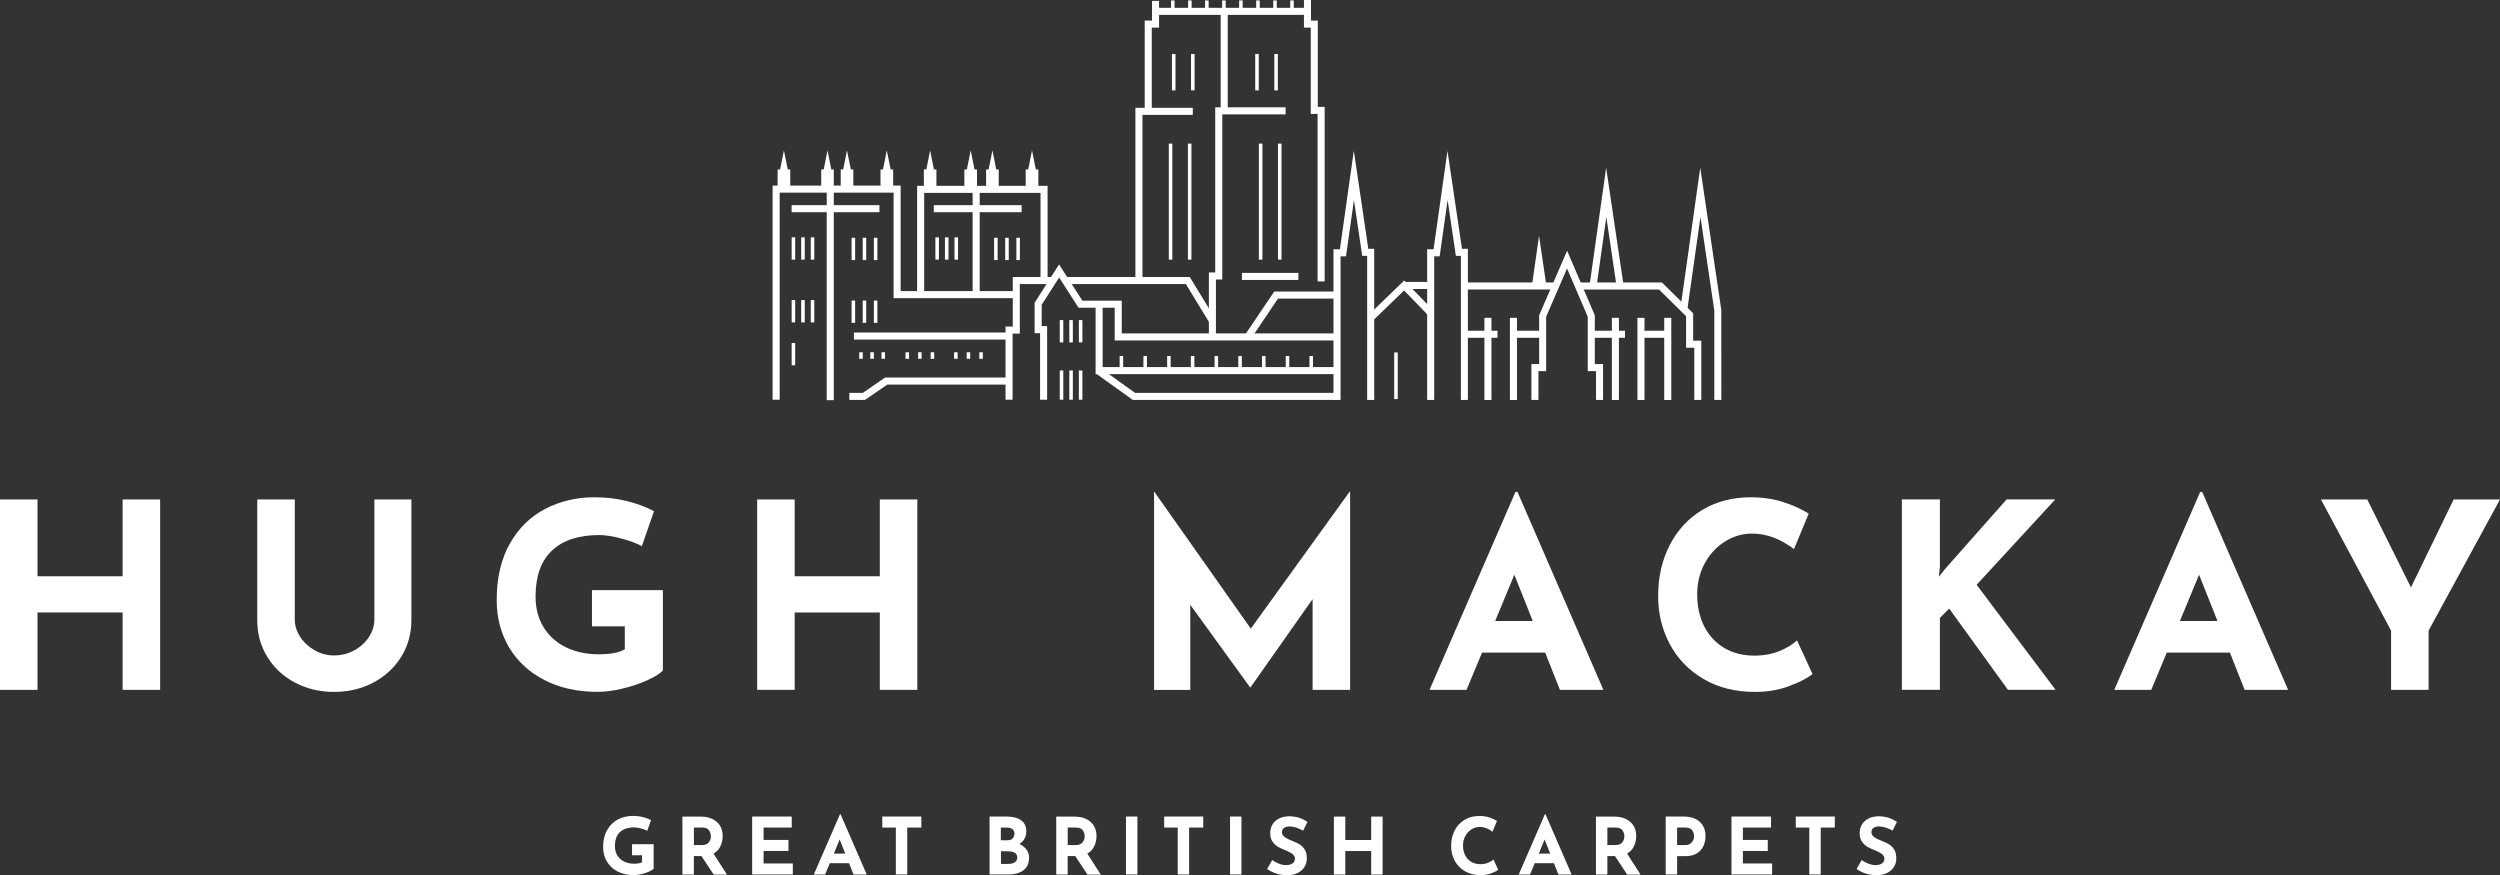 <?xml version="1.0" encoding="UTF-8"?>
<svg id="Layer_1" data-name="Layer 1" xmlns="http://www.w3.org/2000/svg" viewBox="0 0 389.97 136.51">
  <rect x="0" y="0" width="389.97" height="136.51" fill="#333333" stroke="none"/>
  <defs>
    <style>
      .cls-1 {
        fill: #fff;
      }
    </style>
  </defs>
  <g>
    <path class="cls-1" d="M24.98,107.61h-5.85v-12.07H5.85v12.07H0v-29.7h5.85v11.98h13.28v-11.98h5.85v29.7Z"/>
    <path class="cls-1" d="M46.81,99.33c.56.86,1.32,1.56,2.26,2.1.94.54,1.95.81,3.03.81,1.16,0,2.22-.27,3.19-.81.97-.54,1.73-1.24,2.28-2.1.55-.86.83-1.76.83-2.7v-18.72h5.77v18.84c0,2.13-.54,4.04-1.61,5.75-1.08,1.71-2.54,3.04-4.38,4-1.84.96-3.87,1.43-6.07,1.43s-4.22-.48-6.05-1.43c-1.83-.96-3.28-2.29-4.34-4-1.06-1.71-1.59-3.62-1.59-5.75v-18.84h5.85v18.72c0,.94.28,1.84.85,2.7Z"/>
    <path class="cls-1" d="M100.94,106.13c-1.17.52-2.46.96-3.87,1.29-1.41.34-2.7.5-3.85.5-3.15,0-5.91-.61-8.29-1.84-2.38-1.22-4.22-2.92-5.51-5.08-1.29-2.17-1.94-4.63-1.94-7.4,0-3.47.69-6.41,2.06-8.82,1.37-2.41,3.21-4.21,5.53-5.41,2.31-1.2,4.87-1.8,7.67-1.8,1.8,0,3.5.2,5.08.6,1.59.4,2.99.93,4.2,1.57l-1.9,5.45c-.78-.43-1.85-.83-3.21-1.19-1.36-.36-2.5-.54-3.41-.54-3.23,0-5.7.81-7.4,2.42-1.71,1.61-2.56,4.01-2.56,7.18,0,1.83.42,3.42,1.25,4.78.83,1.36,2,2.4,3.49,3.13,1.49.73,3.19,1.09,5.1,1.09s3.19-.26,4.08-.77v-3.59h-5.12v-5.65h11.06v12.55c-.46.48-1.27.99-2.44,1.51Z"/>
    <path class="cls-1" d="M143.09,107.61h-5.85v-12.07h-13.28v12.07h-5.85v-29.7h5.85v11.98h13.28v-11.98h5.85v29.7Z"/>
    <path class="cls-1" d="M210.6,76.7v30.91h-5.85v-14.16l-9.68,13.76h-.08l-9.32-12.87v13.28h-5.65v-30.91h.04l15.05,21.35,15.41-21.35h.08Z"/>
    <path class="cls-1" d="M241.03,101.8h-9.85l-2.42,5.81h-5.77l13.4-30.87h.32l13.4,30.87h-6.78l-2.3-5.81ZM239.09,96.87l-2.87-7.22-2.99,7.22h5.85Z"/>
    <path class="cls-1" d="M279.16,107c-1.64.62-3.43.93-5.37.93-3.09,0-5.78-.67-8.07-2.02-2.29-1.35-4.04-3.15-5.25-5.43-1.21-2.27-1.82-4.77-1.82-7.49,0-2.99.61-5.65,1.82-7.99,1.21-2.34,2.91-4.16,5.08-5.47,2.18-1.3,4.69-1.96,7.55-1.96,1.8,0,3.47.24,5,.73,1.53.48,2.88,1.09,4.04,1.82l-2.3,5.53c-2.13-1.61-4.3-2.42-6.54-2.42-1.51,0-2.92.42-4.24,1.25-1.32.83-2.37,1.97-3.15,3.41-.78,1.44-1.17,3.03-1.17,4.78,0,1.91.36,3.58,1.09,5.02.73,1.44,1.76,2.56,3.11,3.37,1.34.81,2.92,1.21,4.72,1.21,1.45,0,2.76-.24,3.91-.71,1.16-.47,2.07-1.03,2.74-1.67l2.42,5.25c-.75.62-1.95,1.24-3.59,1.86Z"/>
    <path class="cls-1" d="M302.44,89.97l.89-1.13,9.68-10.94h7.59l-12.27,13.32,12.31,16.38h-7.43l-9.16-12.67-1.45,1.45v11.22h-5.93v-29.7h5.93v10.57l-.16,1.49Z"/>
    <path class="cls-1" d="M347.84,101.8h-9.85l-2.42,5.81h-5.77l13.4-30.87h.32l13.4,30.87h-6.78l-2.3-5.81ZM345.9,96.87l-2.87-7.22-2.99,7.22h5.85Z"/>
    <path class="cls-1" d="M389.97,77.91l-11.14,20.46v9.24h-5.85v-9.24l-10.94-20.46h7.22l6.82,13.72,6.66-13.72h7.22Z"/>
  </g>
  <g>
    <path class="cls-1" d="M101.22,135.97c-.36.16-.75.29-1.18.39s-.82.15-1.17.15c-.96,0-1.8-.19-2.52-.56-.72-.37-1.28-.89-1.68-1.55-.39-.66-.59-1.41-.59-2.25,0-1.06.21-1.95.63-2.68.42-.73.98-1.28,1.68-1.65.7-.36,1.48-.55,2.33-.55.55,0,1.06.06,1.55.18.48.12.91.28,1.28.48l-.58,1.66c-.24-.13-.56-.25-.98-.36-.41-.11-.76-.17-1.04-.17-.98,0-1.73.25-2.25.74-.52.49-.78,1.22-.78,2.19,0,.56.13,1.04.38,1.46.25.41.61.73,1.06.95.45.22.97.33,1.55.33s.97-.08,1.24-.23v-1.09h-1.56v-1.72h3.37v3.82c-.14.15-.39.3-.74.46Z"/>
    <path class="cls-1" d="M111.32,136.42l-1.9-2.88h-1.19v2.88h-1.78v-9.04h2.74c1.12,0,1.99.27,2.61.82.62.55.93,1.29.93,2.23,0,.56-.12,1.08-.35,1.57-.23.49-.59.87-1.08,1.15l2.1,3.28h-2.08ZM108.23,131.82h1.27c.48,0,.84-.14,1.06-.42.22-.28.33-.59.33-.92s-.09-.64-.28-.94c-.19-.3-.55-.45-1.09-.45h-1.28v2.73Z"/>
    <path class="cls-1" d="M123.5,127.37v1.72h-4.39v1.93h3.88v1.72h-3.88v1.95h4.56v1.72h-6.34v-9.04h6.17Z"/>
    <path class="cls-1" d="M132.44,134.65h-3l-.74,1.77h-1.76l4.08-9.4h.1l4.08,9.4h-2.06l-.7-1.77ZM131.85,133.15l-.87-2.2-.91,2.2h1.78Z"/>
    <path class="cls-1" d="M143.72,127.37v1.72h-2.2v7.32h-1.78v-7.32h-2.11v-1.72h6.09Z"/>
    <path class="cls-1" d="M160.12,132.52c.27.36.4.77.4,1.23,0,.92-.3,1.59-.9,2.02-.6.43-1.35.64-2.25.64h-3.01v-9.04h2.65c.96,0,1.71.19,2.26.58.55.39.82.95.82,1.69,0,.45-.09.85-.28,1.19-.19.34-.45.61-.8.82.48.22.85.51,1.11.87ZM156.13,131.07h1.08c.33,0,.58-.1.76-.3.18-.2.27-.45.27-.74s-.1-.53-.31-.69c-.2-.16-.49-.24-.85-.24h-.96v1.98ZM158.29,134.51c.26-.17.39-.42.39-.76,0-.64-.51-.96-1.52-.96h-1.02v1.97h1.14c.42,0,.76-.08,1.01-.25Z"/>
    <path class="cls-1" d="M169.63,136.42l-1.9-2.88h-1.19v2.88h-1.78v-9.04h2.74c1.12,0,1.99.27,2.61.82.62.55.93,1.29.93,2.23,0,.56-.12,1.08-.35,1.57-.23.49-.59.87-1.08,1.15l2.1,3.28h-2.08ZM166.54,131.82h1.27c.48,0,.84-.14,1.06-.42.22-.28.33-.59.33-.92s-.09-.64-.28-.94c-.19-.3-.55-.45-1.09-.45h-1.28v2.73Z"/>
    <path class="cls-1" d="M177.42,127.37v9.04h-1.78v-9.04h1.78Z"/>
    <path class="cls-1" d="M187.69,127.37v1.72h-2.2v7.32h-1.78v-7.32h-2.11v-1.72h6.09Z"/>
    <path class="cls-1" d="M193.65,127.37v9.04h-1.78v-9.04h1.78Z"/>
    <path class="cls-1" d="M201.22,128.91c-.39,0-.7.08-.92.23-.22.16-.33.39-.33.7,0,.29.16.54.47.76.31.22.73.42,1.26.62.43.16.79.33,1.09.53.3.2.55.48.76.83s.3.8.3,1.34c0,.47-.12.9-.36,1.3-.24.4-.6.71-1.06.95s-1.02.35-1.67.35c-.54,0-1.08-.08-1.61-.24-.53-.16-1.03-.4-1.49-.73l.79-1.39c.31.23.67.42,1.07.57.4.15.76.22,1.08.22.38,0,.7-.08.98-.24.28-.16.42-.42.42-.78,0-.47-.44-.87-1.31-1.22-.52-.2-.95-.4-1.29-.59-.34-.19-.64-.46-.89-.81-.25-.35-.37-.79-.37-1.33,0-.78.26-1.4.77-1.88.51-.47,1.19-.73,2.05-.77.67,0,1.23.08,1.68.23.45.15.89.37,1.31.65l-.68,1.36c-.79-.43-1.47-.65-2.05-.65Z"/>
    <path class="cls-1" d="M215.67,136.42h-1.78v-3.67h-4.04v3.67h-1.78v-9.04h1.78v3.65h4.04v-3.65h1.78v9.04Z"/>
    <path class="cls-1" d="M232.6,136.23c-.5.19-1.04.28-1.63.28-.94,0-1.76-.2-2.46-.61-.7-.41-1.23-.96-1.6-1.65-.37-.69-.55-1.45-.55-2.28,0-.91.18-1.72.55-2.43.37-.71.88-1.27,1.55-1.66.66-.4,1.43-.6,2.3-.6.55,0,1.06.07,1.52.22.47.15.88.33,1.23.55l-.7,1.68c-.65-.49-1.31-.74-1.99-.74-.46,0-.89.13-1.29.38-.4.25-.72.6-.96,1.04-.24.44-.36.92-.36,1.46,0,.58.11,1.09.33,1.53.22.44.54.78.95,1.03.41.25.89.37,1.44.37.44,0,.84-.07,1.19-.22.35-.14.63-.31.84-.51l.74,1.6c-.23.19-.59.38-1.09.56Z"/>
    <path class="cls-1" d="M242.4,134.65h-3l-.74,1.77h-1.76l4.08-9.4h.1l4.08,9.4h-2.06l-.7-1.77ZM241.81,133.15l-.87-2.2-.91,2.2h1.78Z"/>
    <path class="cls-1" d="M253.82,136.42l-1.9-2.88h-1.19v2.88h-1.78v-9.04h2.74c1.12,0,1.99.27,2.61.82.62.55.93,1.29.93,2.23,0,.56-.12,1.08-.35,1.57-.23.49-.59.87-1.07,1.15l2.1,3.28h-2.08ZM250.72,131.82h1.27c.48,0,.84-.14,1.06-.42.22-.28.33-.59.33-.92s-.09-.64-.28-.94c-.19-.3-.55-.45-1.09-.45h-1.28v2.73Z"/>
    <path class="cls-1" d="M265.13,128.19c.61.55.91,1.29.91,2.23,0,.54-.1,1.05-.31,1.52s-.55.86-1.02,1.16c-.47.3-1.08.45-1.82.45h-1.28v2.86h-1.78v-9.04h2.74c1.11,0,1.96.27,2.57.82ZM263.68,131.59c.2-.15.35-.33.44-.53.09-.2.14-.4.14-.59,0-.32-.09-.63-.28-.93-.19-.3-.55-.45-1.09-.45h-1.28v2.73h1.27c.34,0,.61-.08.81-.23Z"/>
    <path class="cls-1" d="M276.26,127.37v1.72h-4.39v1.93h3.88v1.72h-3.88v1.95h4.56v1.72h-6.34v-9.04h6.17Z"/>
    <path class="cls-1" d="M286.21,127.37v1.72h-2.2v7.32h-1.78v-7.32h-2.11v-1.72h6.09Z"/>
    <path class="cls-1" d="M293.17,128.91c-.39,0-.7.08-.92.23-.22.16-.33.39-.33.7,0,.29.16.54.47.76.31.22.73.42,1.26.62.43.16.79.33,1.09.53.3.2.55.48.76.83s.3.8.3,1.34c0,.47-.12.9-.36,1.3-.24.4-.6.71-1.06.95-.47.23-1.02.35-1.67.35-.54,0-1.08-.08-1.61-.24-.53-.16-1.03-.4-1.49-.73l.79-1.39c.31.23.67.42,1.07.57.4.15.76.22,1.08.22.38,0,.7-.08.98-.24.28-.16.42-.42.42-.78,0-.47-.44-.87-1.31-1.22-.52-.2-.95-.4-1.29-.59-.34-.19-.64-.46-.89-.81-.25-.35-.37-.79-.37-1.33,0-.78.26-1.4.77-1.88.51-.47,1.19-.73,2.05-.77.67,0,1.23.08,1.68.23.45.15.89.37,1.31.65l-.68,1.36c-.79-.43-1.47-.65-2.05-.65Z"/>
  </g>
  <g>
    <polygon class="cls-1" points="121.62 62.35 120.52 62.35 120.52 28.95 140.49 28.95 140.49 45.41 158.39 45.41 158.39 46.51 139.39 46.51 139.39 30.05 121.62 30.05 121.62 62.35"/>
    <rect class="cls-1" x="133.2" y="51.87" width="23.91" height="1.1"/>
    <polygon class="cls-1" points="134.93 62.38 132.49 62.38 132.49 61.28 134.59 61.28 138.07 58.89 157.19 58.89 157.19 59.99 138.41 59.99 134.93 62.38"/>
    <rect class="cls-1" x="128.96" y="29.42" width="1.1" height="33"/>
    <rect class="cls-1" x="123.48" y="32" width="13.7" height="1.1"/>
    <polygon class="cls-1" points="144.16 45.99 143.06 45.99 143.06 28.99 163.41 28.99 163.41 43.51 162.31 43.51 162.31 30.09 144.16 30.09 144.16 45.99"/>
    <rect class="cls-1" x="151.72" y="29.42" width="1.1" height="16.53"/>
    <rect class="cls-1" x="145.66" y="32" width="13.7" height="1.1"/>
    <polygon class="cls-1" points="157.95 62.35 156.85 62.35 156.85 50.94 157.98 50.94 157.98 43.21 164.21 43.21 164.21 44.31 159.08 44.31 159.08 52.04 157.95 52.04 157.95 62.35"/>
    <polygon class="cls-1" points="163.34 62.35 162.24 62.35 162.24 51.97 161.39 51.97 161.39 47.22 165.2 41.25 168.84 46.9 174.98 46.9 174.98 52.01 208.42 52.01 208.42 53.11 173.88 53.11 173.88 48 168.24 48 165.21 43.29 162.49 47.54 162.49 50.87 163.34 50.87 163.34 62.35"/>
    <polygon class="cls-1" points="208.49 58.36 170.9 58.36 170.9 47.59 172 47.59 172 57.26 208.49 57.26 208.49 58.36"/>
    <polygon class="cls-1" points="208.49 62.38 176.7 62.38 170.95 58.26 171.59 57.36 177.05 61.28 208.49 61.28 208.49 62.38"/>
    <polygon class="cls-1" points="188.58 50.22 184.98 44.31 166.27 44.31 166.27 43.21 185.59 43.21 189.52 49.65 188.58 50.22"/>
    <polygon class="cls-1" points="189.67 52.49 188.57 52.49 188.57 42.5 189.56 42.5 189.56 16.74 200.54 16.74 200.54 17.84 190.66 17.84 190.66 43.6 189.67 43.6 189.67 52.49"/>
    <polygon class="cls-1" points="178.21 43.71 177.11 43.71 177.11 16.82 186.06 16.82 186.06 17.92 178.21 17.92 178.21 43.71"/>
    <polygon class="cls-1" points="179.66 17.43 178.56 17.43 178.56 3.21 179.7 3.21 179.7 .14 180.8 .14 180.8 4.31 179.66 4.31 179.66 17.43"/>
    <rect class="cls-1" x="180.53" y="1.22" width="23.49" height="1.1"/>
    <polygon class="cls-1" points="206.63 43.9 205.53 43.9 205.53 17.77 204.46 17.77 204.46 4.31 203.4 4.31 203.4 0 204.5 0 204.5 3.21 205.56 3.21 205.56 16.67 206.63 16.67 206.63 43.9"/>
    <rect class="cls-1" x="193.73" y="42.57" width="8.8" height="1.1"/>
    <rect class="cls-1" x="190.41" y="1.49" width="1.1" height="15.73"/>
    <polygon class="cls-1" points="195.11 52.87 194.2 52.25 198.76 45.48 208.42 45.48 208.42 46.58 199.35 46.58 195.11 52.87"/>
    <polygon class="cls-1" points="214.36 62.39 213.26 62.39 213.26 39.91 212.49 39.91 211.2 31.21 209.96 39.98 209.11 39.98 209.11 62.39 208.01 62.39 208.01 38.88 209.01 38.88 211.18 23.52 213.44 38.81 214.36 38.81 214.36 62.39"/>
    <polygon class="cls-1" points="228.97 62.39 227.88 62.39 227.88 39.91 227.1 39.91 225.81 31.21 224.57 39.98 223.72 39.98 223.72 62.39 222.62 62.39 222.62 38.88 223.62 38.88 225.79 23.53 228.05 38.81 228.97 38.81 228.97 62.39"/>
    <polygon class="cls-1" points="214.2 49.97 213.43 49.18 219.04 43.75 223.57 48.42 222.78 49.19 219.02 45.31 214.2 49.97"/>
    <rect class="cls-1" x="219.03" y="43.98" width="4.15" height="1.1"/>
    <rect class="cls-1" x="228.43" y="44.06" width="14.06" height="1.1"/>
    <polygon class="cls-1" points="265.38 62.39 264.29 62.39 264.29 54.24 263.01 54.24 263.01 49.33 258.79 45.16 246.27 45.16 246.27 44.06 259.24 44.06 264.11 48.87 264.11 53.14 265.38 53.14 265.38 62.39"/>
    <polygon class="cls-1" points="268.51 62.39 267.41 62.39 267.41 48.43 265.25 33.84 263.21 48.24 262.13 48.08 265.22 26.16 268.5 48.35 268.51 62.39"/>
    <polygon class="cls-1" points="252.17 44.69 250.57 33.85 249.04 44.69 247.95 44.54 250.54 26.16 253.26 44.53 252.17 44.69"/>
    <polygon class="cls-1" points="240.07 44.61 238.98 44.45 240.07 36.78 241.18 44.3 240.09 44.46 240.07 44.61"/>
    <rect class="cls-1" x="228.43" y="51.59" width="5.16" height="1.1"/>
    <rect class="cls-1" x="236.08" y="51.59" width="4.55" height="1.1"/>
    <rect class="cls-1" x="248.22" y="51.59" width="5.26" height="1.1"/>
    <rect class="cls-1" x="255.97" y="51.59" width="4.19" height="1.1"/>
    <rect class="cls-1" x="231.55" y="49.58" width="1.1" height="12.81"/>
    <rect class="cls-1" x="235.53" y="49.58" width="1.1" height="12.81"/>
    <rect class="cls-1" x="251.43" y="49.58" width="1.1" height="12.81"/>
    <rect class="cls-1" x="255.42" y="49.58" width="1.1" height="12.81"/>
    <rect class="cls-1" x="259.6" y="49.58" width="1.1" height="12.81"/>
    <polygon class="cls-1" points="250.06 62.39 248.96 62.39 248.96 57.89 247.67 57.89 247.67 49.41 244.44 41.88 241.18 49.41 241.18 57.89 239.98 57.89 239.98 62.39 238.88 62.39 238.88 56.79 240.09 56.79 240.09 49.18 244.45 39.11 248.77 49.18 248.77 56.79 250.06 56.79 250.06 62.39"/>
  </g>
  <g>
    <g>
      <rect class="cls-1" x="182.67" y=".07" width=".55" height="1.42"/>
      <rect class="cls-1" x="185.33" y=".07" width=".55" height="1.42"/>
      <rect class="cls-1" x="187.98" y=".07" width=".55" height="1.42"/>
      <rect class="cls-1" x="190.64" y=".07" width=".55" height="1.42"/>
      <rect class="cls-1" x="193.29" y=".07" width=".55" height="1.42"/>
      <rect class="cls-1" x="195.95" y=".07" width=".55" height="1.42"/>
      <rect class="cls-1" x="198.61" y=".07" width=".55" height="1.42"/>
      <rect class="cls-1" x="201.26" y=".07" width=".55" height="1.42"/>
    </g>
    <g>
      <rect class="cls-1" x="217.48" y="54.98" width=".55" height="7.27"/>
      <g>
        <rect class="cls-1" x="134.03" y="54.95" width=".55" height="1.02"/>
        <rect class="cls-1" x="135.76" y="54.95" width=".55" height="1.02"/>
        <rect class="cls-1" x="137.5" y="54.95" width=".55" height="1.02"/>
        <rect class="cls-1" x="141.25" y="54.95" width=".55" height="1.02"/>
        <rect class="cls-1" x="143.21" y="54.95" width=".55" height="1.02"/>
        <rect class="cls-1" x="145.17" y="54.95" width=".55" height="1.02"/>
        <rect class="cls-1" x="148.83" y="54.95" width=".55" height="1.02"/>
        <rect class="cls-1" x="150.79" y="54.95" width=".55" height="1.02"/>
        <rect class="cls-1" x="152.76" y="54.95" width=".55" height="1.02"/>
        <g>
          <rect class="cls-1" x="123.49" y="37.02" width=".55" height="3.48"/>
          <rect class="cls-1" x="124.98" y="37.02" width=".55" height="3.48"/>
          <rect class="cls-1" x="126.47" y="37.02" width=".55" height="3.48"/>
          <rect class="cls-1" x="123.49" y="46.81" width=".55" height="3.48"/>
          <rect class="cls-1" x="123.49" y="53.5" width=".55" height="3.48"/>
          <rect class="cls-1" x="124.98" y="46.81" width=".55" height="3.48"/>
          <rect class="cls-1" x="126.47" y="46.81" width=".55" height="3.48"/>
          <rect class="cls-1" x="132.84" y="37.09" width=".55" height="3.48"/>
          <rect class="cls-1" x="134.57" y="37.09" width=".55" height="3.48"/>
          <rect class="cls-1" x="136.31" y="37.09" width=".55" height="3.48"/>
          <rect class="cls-1" x="155.07" y="37.09" width=".55" height="3.48"/>
          <rect class="cls-1" x="156.8" y="37.09" width=".55" height="3.48"/>
          <rect class="cls-1" x="158.54" y="37.09" width=".55" height="3.48"/>
          <rect class="cls-1" x="145.91" y="37.02" width=".55" height="3.48"/>
          <rect class="cls-1" x="147.4" y="37.02" width=".55" height="3.48"/>
          <rect class="cls-1" x="148.89" y="37.02" width=".55" height="3.48"/>
          <rect class="cls-1" x="165.31" y="49.93" width=".55" height="3.48"/>
          <rect class="cls-1" x="166.8" y="49.93" width=".55" height="3.48"/>
          <rect class="cls-1" x="168.29" y="49.93" width=".55" height="3.48"/>
          <rect class="cls-1" x="165.31" y="57.79" width=".55" height="4.56"/>
          <rect class="cls-1" x="166.8" y="57.79" width=".55" height="4.56"/>
          <rect class="cls-1" x="168.29" y="57.79" width=".55" height="4.56"/>
          <rect class="cls-1" x="132.84" y="46.88" width=".55" height="3.48"/>
          <rect class="cls-1" x="134.57" y="46.88" width=".55" height="3.48"/>
          <rect class="cls-1" x="136.31" y="46.88" width=".55" height="3.48"/>
          <rect class="cls-1" x="182.32" y="22.4" width=".55" height="18.1"/>
          <rect class="cls-1" x="185.3" y="22.4" width=".55" height="18.1"/>
          <rect class="cls-1" x="182.81" y="8.42" width=".55" height="5.68"/>
          <rect class="cls-1" x="185.79" y="8.42" width=".55" height="5.68"/>
          <rect class="cls-1" x="195.8" y="8.42" width=".55" height="5.68"/>
          <rect class="cls-1" x="198.78" y="8.42" width=".55" height="5.68"/>
          <rect class="cls-1" x="196.37" y="22.4" width=".55" height="18.1"/>
          <rect class="cls-1" x="199.35" y="22.4" width=".55" height="18.1"/>
          <rect class="cls-1" x="174.65" y="55.54" width=".55" height="2.25"/>
          <rect class="cls-1" x="178.36" y="55.54" width=".55" height="2.25"/>
          <rect class="cls-1" x="182.06" y="55.54" width=".55" height="2.25"/>
          <rect class="cls-1" x="185.76" y="55.54" width=".55" height="2.25"/>
          <rect class="cls-1" x="189.46" y="55.54" width=".55" height="2.25"/>
          <rect class="cls-1" x="193.16" y="55.54" width=".55" height="2.25"/>
          <rect class="cls-1" x="196.86" y="55.54" width=".55" height="2.25"/>
          <rect class="cls-1" x="200.56" y="55.54" width=".55" height="2.25"/>
          <rect class="cls-1" x="204.26" y="55.54" width=".55" height="2.25"/>
        </g>
      </g>
    </g>
  </g>
  <g>
    <polyline class="cls-1" points="121.3 29.24 121.3 26.43 121.69 26.43 122.28 23.46 122.88 26.43 123.27 26.43 123.27 29.24"/>
    <polyline class="cls-1" points="128.1 29.24 128.1 26.43 128.49 26.43 129.08 23.46 129.67 26.43 130.06 26.43 130.06 29.24"/>
    <polyline class="cls-1" points="131.14 29.24 131.14 26.43 131.53 26.43 132.12 23.46 132.72 26.43 133.11 26.43 133.11 29.24"/>
    <polyline class="cls-1" points="137.35 29.24 137.35 26.43 137.74 26.43 138.33 23.46 138.93 26.43 139.32 26.43 139.32 29.24"/>
    <polyline class="cls-1" points="144.11 29.24 144.11 26.43 144.5 26.43 145.09 23.46 145.68 26.43 146.07 26.43 146.07 29.24"/>
    <polyline class="cls-1" points="150.43 29.24 150.43 26.43 150.82 26.43 151.42 23.46 152.01 26.43 152.4 26.43 152.4 29.24"/>
    <polyline class="cls-1" points="153.82 29.24 153.82 26.43 154.21 26.43 154.81 23.46 155.4 26.43 155.79 26.43 155.79 29.24"/>
    <polyline class="cls-1" points="160 29.24 160 26.43 160.39 26.43 160.98 23.46 161.58 26.43 161.97 26.43 161.97 29.24"/>
  </g>
</svg>